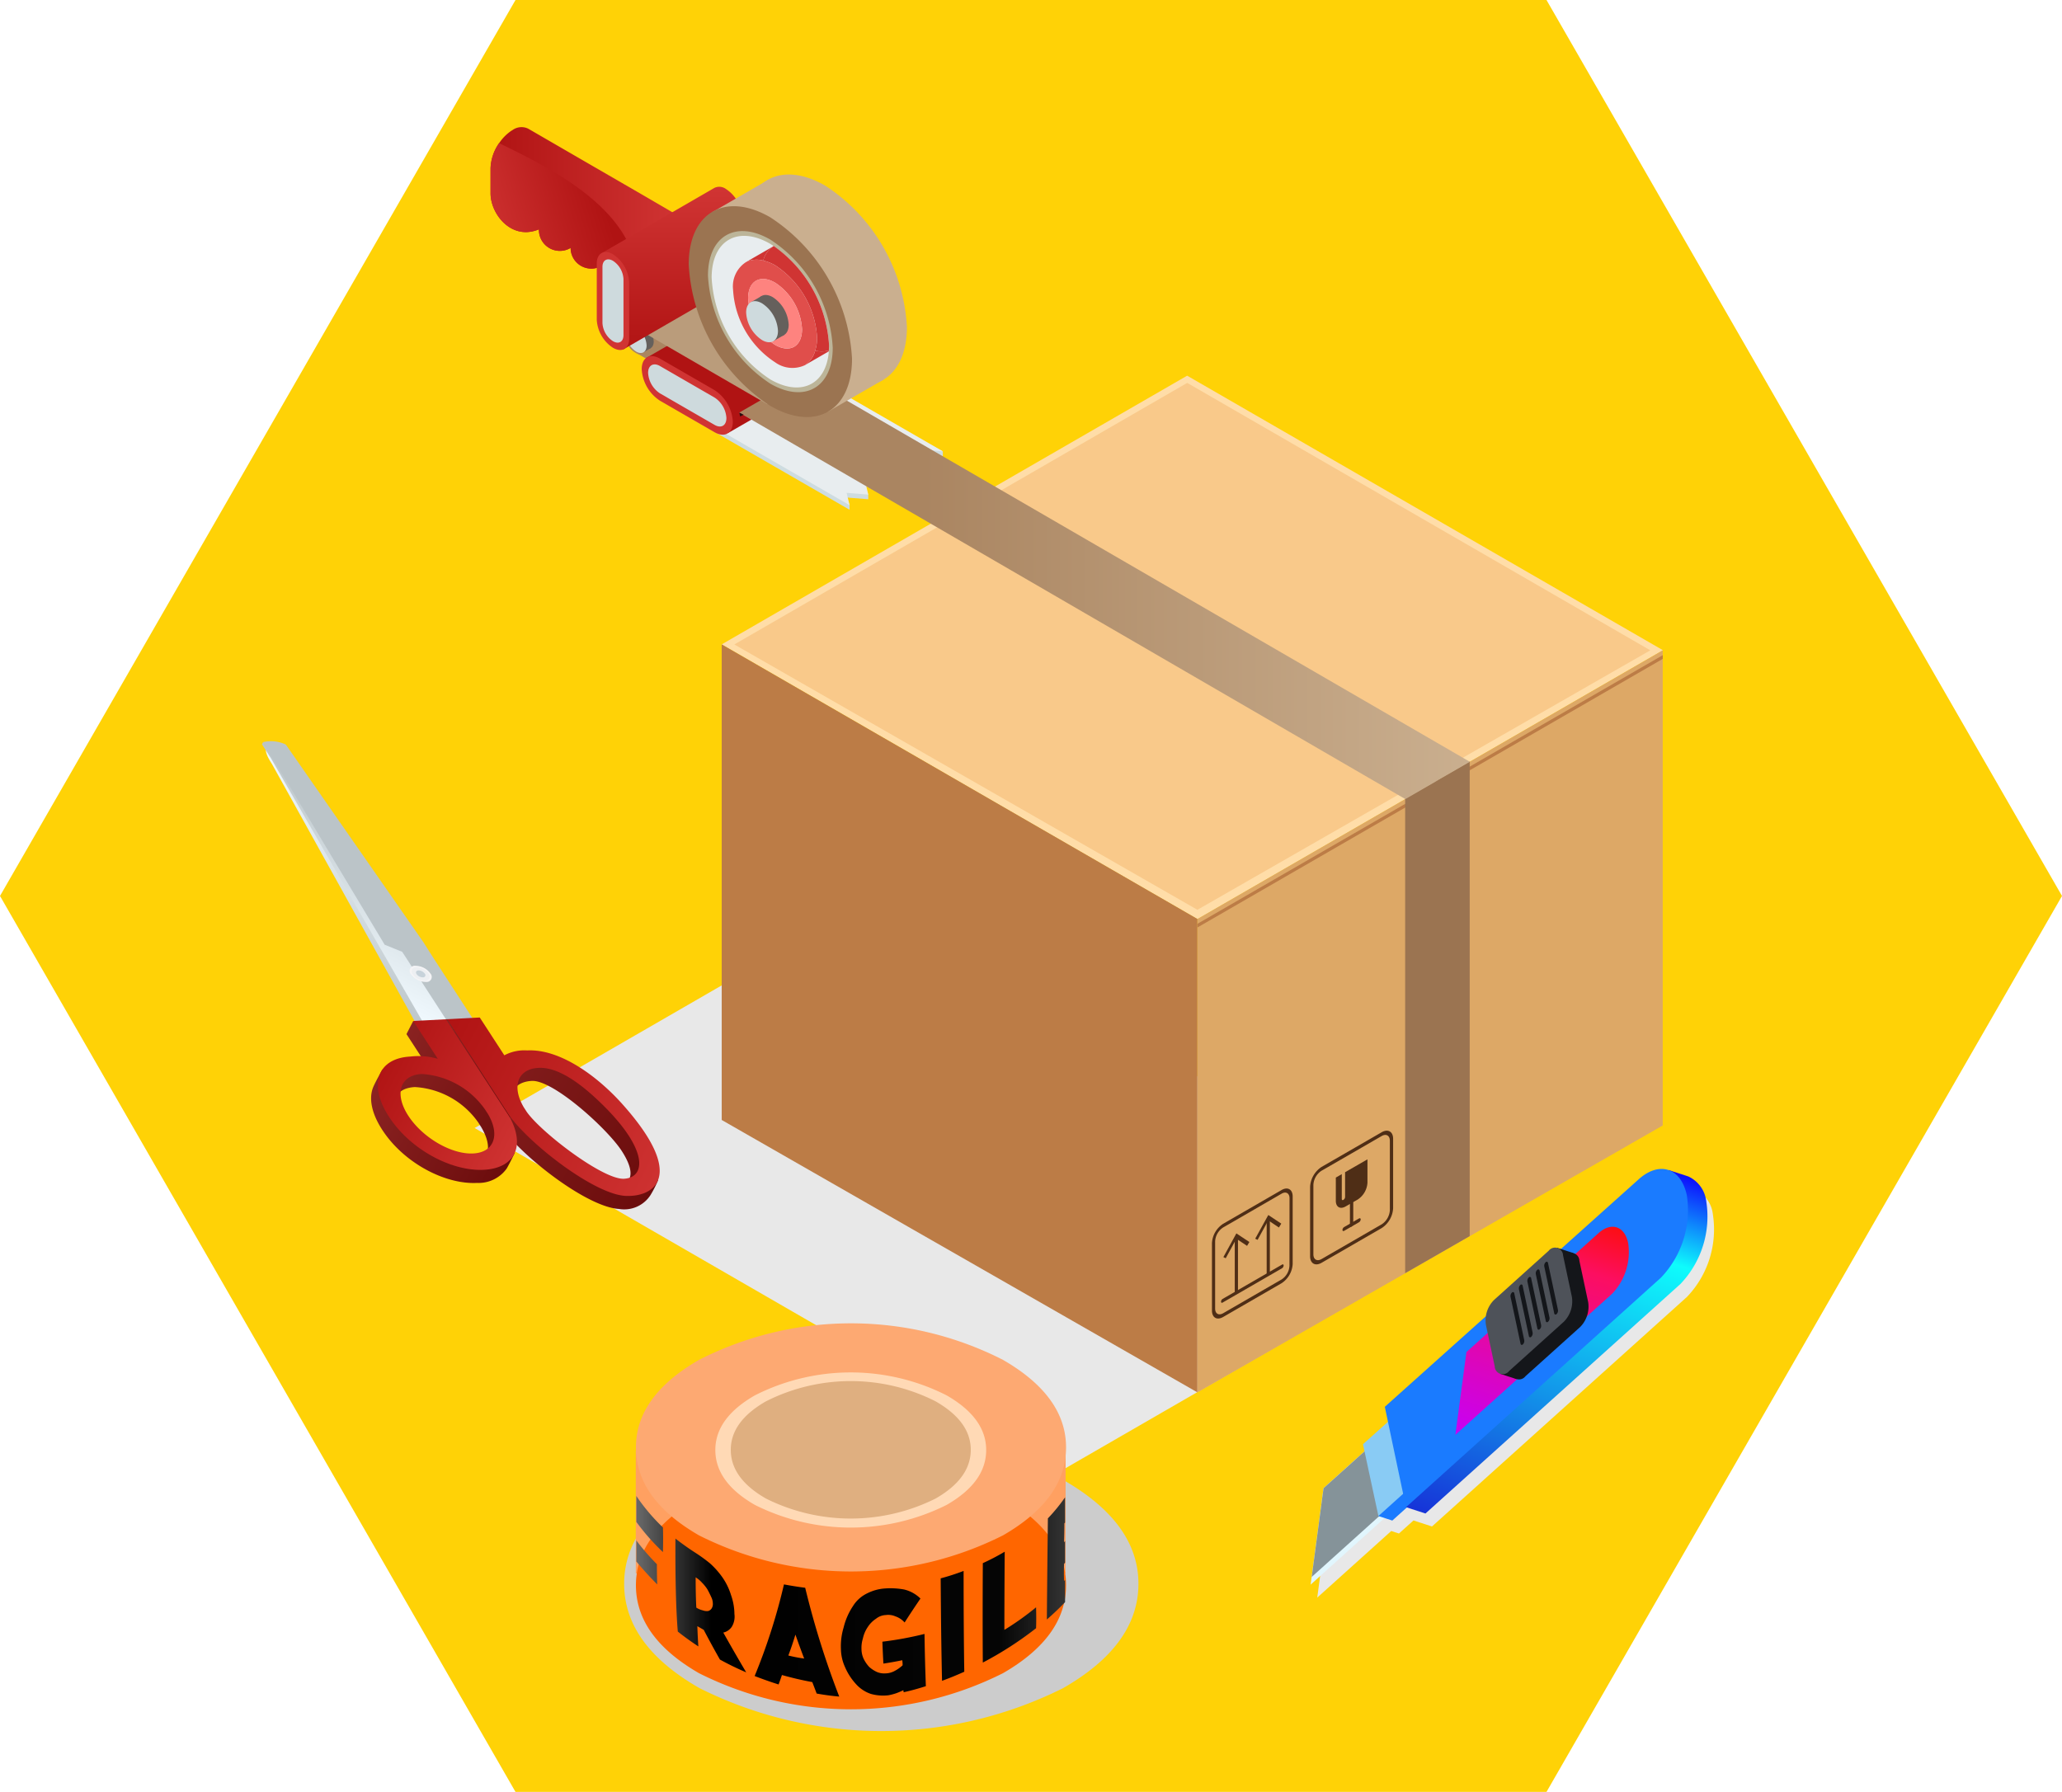 <svg xmlns="http://www.w3.org/2000/svg" xmlns:xlink="http://www.w3.org/1999/xlink" width="180" height="156.449" viewBox="0 0 180 156.449">
    <defs>
        <linearGradient id="linear-gradient" y1="0.5" x2="1" y2="0.5" gradientUnits="objectBoundingBox">
            <stop offset="0" stop-color="#b01313"/>
            <stop offset="1" stop-color="#d03433"/>
        </linearGradient>
        <linearGradient id="linear-gradient-2" x1="-0.08" y1="0.676" x2="0.76" y2="0.433" gradientUnits="objectBoundingBox">
            <stop offset="0" stop-color="#d03433"/>
            <stop offset="1" stop-color="#b01313"/>
        </linearGradient>
        <linearGradient id="linear-gradient-3" y1="0.5" x2="1" y2="0.5" gradientUnits="objectBoundingBox">
            <stop offset="0.35" stop-color="#aa8561"/>
            <stop offset="0.998" stop-color="#caaf8f"/>
        </linearGradient>
        <linearGradient id="linear-gradient-4" x1="0" y1="0.5" x2="1" y2="0.5" xlink:href="#linear-gradient-3"/>
        <linearGradient id="linear-gradient-5" x1="-0.004" y1="-1.331" x2="-0.004" y2="-0.11" xlink:href="#linear-gradient-2"/>
        <linearGradient id="linear-gradient-6" x1="0.5" y1="0.018" x2="0.5" y2="1.018" xlink:href="#linear-gradient-2"/>
        <linearGradient id="linear-gradient-7" x1="0.5" y1="1.007" x2="0.5" y2="0.007" gradientUnits="objectBoundingBox">
            <stop offset="0" stop-color="#bbc4c8"/>
            <stop offset="1" stop-color="#f1faff"/>
        </linearGradient>
        <linearGradient id="linear-gradient-8" y1="0.5" x2="1" y2="0.5" gradientUnits="objectBoundingBox">
            <stop offset="0" stop-color="#8b2322"/>
            <stop offset="1" stop-color="#6b0c0c"/>
        </linearGradient>
        <linearGradient id="linear-gradient-10" x1="0.5" y1="1.007" x2="0.5" y2="0.007" gradientUnits="objectBoundingBox">
            <stop offset="0" stop-color="#f1faff"/>
            <stop offset="1" stop-color="#bbc4c8"/>
        </linearGradient>
        <linearGradient id="linear-gradient-11" x1="-2.242" y1="9.118" x2="-2.221" y2="9.053" xlink:href="#linear-gradient-10"/>
        <linearGradient id="linear-gradient-15" y1="0.5" x2="1" y2="0.5" gradientUnits="objectBoundingBox">
            <stop offset="0" stop-color="#1634d8"/>
            <stop offset="0.783" stop-color="#0efcfc"/>
            <stop offset="1" stop-color="#0e0efc"/>
        </linearGradient>
        <linearGradient id="linear-gradient-16" y1="0.5" x2="1" y2="0.5" gradientUnits="objectBoundingBox">
            <stop offset="0" stop-color="#c700f6"/>
            <stop offset="0.783" stop-color="#fc0e60"/>
            <stop offset="1" stop-color="#fc0e0e"/>
        </linearGradient>
        <linearGradient id="linear-gradient-17" x1="1.463" y1="13.209" x2="2.264" y2="13.209" gradientUnits="objectBoundingBox">
            <stop offset="0" stop-color="#ffa061"/>
            <stop offset="0.463" stop-color="#f60"/>
            <stop offset="0.89" stop-color="#dc5800"/>
            <stop offset="1" stop-color="#f60"/>
        </linearGradient>
        <linearGradient id="linear-gradient-18" x1="1.627" y1="6.065" x2="2.087" y2="5.268" xlink:href="#linear-gradient-17"/>
        <linearGradient id="linear-gradient-19" x1="2.496" y1="11.523" x2="3.32" y2="10.084" gradientUnits="objectBoundingBox">
            <stop offset="0" stop-color="#91633e"/>
            <stop offset="0.259" stop-color="#b68156"/>
            <stop offset="0.792" stop-color="#dfaf80"/>
        </linearGradient>
        <linearGradient id="linear-gradient-20" x1="0.003" y1="0.5" x2="1" y2="0.5" gradientUnits="objectBoundingBox">
            <stop offset="0.004" stop-color="#666"/>
            <stop offset="0.173"/>
            <stop offset="0.847" stop-color="#050505"/>
            <stop offset="1" stop-color="#333"/>
        </linearGradient>
    </defs>
    <path id="Polygone_3" data-name="Polygone 3" d="M135,0l45,78.224-45,78.224H45L0,78.224,45,0Z" fill="#ffd206"/>
    <g id="Groupe_4619" data-name="Groupe 4619" transform="translate(-936 -613.174)">
        <g id="Groupe_4617" data-name="Groupe 4617" transform="translate(932.706 436.531)">
            <g id="Groupe_4613" data-name="Groupe 4613" transform="translate(44.726 209.443)">
                <g id="Groupe_4575" data-name="Groupe 4575" transform="translate(0 45.218)" style="mix-blend-mode: multiply;isolation: isolate">
                    <g id="Groupe_4574" data-name="Groupe 4574">
                        <path id="Tracé_7076" data-name="Tracé 7076" d="M44.726,271.638l51.511,29.741,35.452-20.468L80.177,251.17Z" transform="translate(-44.726 -251.17)" fill="#e8e8e8"/>
                    </g>
                </g>
                <g id="Groupe_4577" data-name="Groupe 4577" transform="translate(21.568)">
                    <g id="Groupe_4576" data-name="Groupe 4576">
                        <path id="Tracé_7077" data-name="Tracé 7077" d="M105.8,208.311l-16.771,9.678-2.777,1.6-.276.167-2.555,1.476L65.169,231.771l16.485,9.52,7.177,4.153L106.7,255.756l18.146-10.478,2.667-1.541.275-.168,2.685-1.549,16.835-9.724.019-.019Z" transform="translate(-65.169 -208.311)" fill="#ffdda8"/>
                    </g>
                </g>
                <g id="Groupe_4578" data-name="Groupe 4578" transform="translate(21.569 23.464)">
                    <path id="Tracé_7078" data-name="Tracé 7078" d="M106.7,254.524v41.33l-17.827-10.21-7.219-4.132L65.17,272.07V230.551Z" transform="translate(-65.17 -230.551)" fill="#bc7c46"/>
                </g>
                <g id="Groupe_4580" data-name="Groupe 4580" transform="translate(63.095 23.985)">
                    <g id="Groupe_4579" data-name="Groupe 4579">
                        <path id="Tracé_7079" data-name="Tracé 7079" d="M128.3,240.773l-2.733,1.583-.275.156-2.626,1.52L104.529,254.5v41.326l18.137-10.4,5.634-3.237,16.848-9.665V231.045Z" transform="translate(-104.529 -231.045)" fill="#dda866"/>
                    </g>
                </g>
                <g id="Groupe_4597" data-name="Groupe 4597" transform="translate(64.364 70.967)">
                    <g id="Groupe_4591" data-name="Groupe 4591" transform="translate(1 2.31)">
                        <g id="Groupe_4585" data-name="Groupe 4585" transform="translate(0 1.603)">
                            <g id="Groupe_4582" data-name="Groupe 4582" transform="translate(0.995 0.27)">
                                <g id="Groupe_4581" data-name="Groupe 4581">
                                    <path id="Tracé_7080" data-name="Tracé 7080" d="M107.9,284.377l-.28.163V279.7l.28-.161Z" transform="translate(-107.623 -279.541)" fill="#4f2e16"/>
                                </g>
                            </g>
                            <g id="Groupe_4584" data-name="Groupe 4584">
                                <g id="Groupe_4583" data-name="Groupe 4583">
                                    <path id="Tracé_7081" data-name="Tracé 7081" d="M108.946,280.043l-.2.336-.934-.62-.93,1.7-.205-.1,1.135-2.069Z" transform="translate(-106.68 -279.285)" fill="#4f2e16"/>
                                </g>
                            </g>
                        </g>
                        <g id="Groupe_4590" data-name="Groupe 4590" transform="translate(2.777)">
                            <g id="Groupe_4587" data-name="Groupe 4587" transform="translate(1 0.27)">
                                <g id="Groupe_4586" data-name="Groupe 4586">
                                    <path id="Tracé_7082" data-name="Tracé 7082" d="M110.538,282.856l-.278.163v-4.836l.278-.161Z" transform="translate(-110.26 -278.022)" fill="#4f2e16"/>
                                </g>
                            </g>
                            <g id="Groupe_4589" data-name="Groupe 4589">
                                <g id="Groupe_4588" data-name="Groupe 4588">
                                    <path id="Tracé_7083" data-name="Tracé 7083" d="M111.588,278.522l-.209.338-.925-.622-.936,1.7-.207-.1,1.143-2.069Z" transform="translate(-109.312 -277.766)" fill="#4f2e16"/>
                                </g>
                            </g>
                        </g>
                    </g>
                    <g id="Groupe_4593" data-name="Groupe 4593" transform="translate(0.793 6.62)">
                        <g id="Groupe_4592" data-name="Groupe 4592">
                            <path id="Tracé_7084" data-name="Tracé 7084" d="M111.814,282.19l-5.194,3c-.075.043-.136.01-.136-.083a.3.3,0,0,1,.136-.236l5.194-3c.072-.045.134-.008.134.082A.311.311,0,0,1,111.814,282.19Z" transform="translate(-106.484 -281.851)" fill="#4f2e16"/>
                        </g>
                    </g>
                    <g id="Groupe_4596" data-name="Groupe 4596" transform="translate(0)">
                        <g id="Groupe_4595" data-name="Groupe 4595">
                            <g id="Groupe_4594" data-name="Groupe 4594">
                                <path id="Tracé_7085" data-name="Tracé 7085" d="M111.81,283.845l-5.1,2.947c-.54.313-.977.06-.977-.56v-5.889a2.151,2.151,0,0,1,.977-1.688l5.1-2.947c.534-.309.969-.057.969.564v5.891A2.151,2.151,0,0,1,111.81,283.845Zm-5.1-4.869a1.543,1.543,0,0,0-.7,1.2v5.888c0,.444.314.624.7.4l5.1-2.947a1.519,1.519,0,0,0,.688-1.2l.006-5.889c0-.441-.314-.625-.694-.4Z" transform="translate(-105.732 -275.576)" fill="#4f2e16"/>
                            </g>
                        </g>
                    </g>
                </g>
                <g id="Groupe_4607" data-name="Groupe 4607" transform="translate(72.936 65.919)">
                    <g id="Groupe_4600" data-name="Groupe 4600">
                        <g id="Groupe_4599" data-name="Groupe 4599">
                            <g id="Groupe_4598" data-name="Groupe 4598">
                                <path id="Tracé_7086" data-name="Tracé 7086" d="M120.1,279.294l-5.247,3.031c-.553.319-1,.057-1-.577V275.69a2.217,2.217,0,0,1,1-1.736l5.247-3.027c.552-.318,1-.06,1,.575v6.06A2.2,2.2,0,0,1,120.1,279.294Zm-5.247-5.008a1.562,1.562,0,0,0-.713,1.237v6.061c0,.453.314.638.713.414l5.247-3.031a1.589,1.589,0,0,0,.715-1.241v-6.058c0-.452-.325-.64-.715-.41Z" transform="translate(-113.857 -270.791)" fill="#4f2e16"/>
                            </g>
                        </g>
                    </g>
                    <g id="Groupe_4606" data-name="Groupe 4606" transform="translate(2.242 2.501)">
                        <g id="Groupe_4602" data-name="Groupe 4602" transform="translate(1.23 1.178)">
                            <g id="Groupe_4601" data-name="Groupe 4601">
                                <path id="Tracé_7087" data-name="Tracé 7087" d="M117.3,278.968c-.083.045-.151.007-.151-.084v-4.336a.316.316,0,0,1,.151-.249c.076-.045.139-.006.139.082v4.341A.321.321,0,0,1,117.3,278.968Z" transform="translate(-117.148 -274.279)" fill="#4f2e16"/>
                            </g>
                        </g>
                        <g id="Groupe_4604" data-name="Groupe 4604" transform="translate(0.582 5.141)">
                            <g id="Groupe_4603" data-name="Groupe 4603">
                                <path id="Tracé_7088" data-name="Tracé 7088" d="M117.977,278.385l-1.3.75a.089.089,0,0,1-.146-.082.315.315,0,0,1,.146-.247l1.3-.752c.08-.045.145-.006.145.082A.324.324,0,0,1,117.977,278.385Z" transform="translate(-116.534 -278.035)" fill="#4f2e16"/>
                            </g>
                        </g>
                        <g id="Groupe_4605" data-name="Groupe 4605">
                            <path id="Tracé_7089" data-name="Tracé 7089" d="M118.743,273.162v2.028a1.885,1.885,0,0,1-.857,1.485l-1.05.6c-.472.275-.855.051-.855-.495v-2.026l.52-.3v2.167c0,.091.062.13.139.082a.317.317,0,0,0,.149-.247v-2.17Z" transform="translate(-115.982 -273.162)" fill="#4f2e16"/>
                        </g>
                    </g>
                </g>
                <g id="Groupe_4609" data-name="Groupe 4609" transform="translate(22.669 0.629)">
                    <g id="Groupe_4608" data-name="Groupe 4608">
                        <path id="Tracé_7090" data-name="Tracé 7090" d="M105.747,208.907,66.212,231.744l40.426,23.167,39.535-22.655Z" transform="translate(-66.212 -208.907)" fill="#f9c98a"/>
                    </g>
                </g>
                <g id="Groupe_4610" data-name="Groupe 4610" transform="translate(63.097 24.403)">
                    <path id="Tracé_7091" data-name="Tracé 7091" d="M145.15,231.441v.323l-40.619,23.45v-.321Z" transform="translate(-104.531 -231.441)" fill="#bc7c46"/>
                </g>
                <g id="Groupe_4611" data-name="Groupe 4611" transform="translate(42.376 11.286)">
                    <path id="Tracé_7092" data-name="Tracé 7092" d="M126.7,242.985l-.276.165L84.892,219.174l.277-.166Z" transform="translate(-84.892 -219.008)" fill="#bc7c46"/>
                </g>
                <g id="Groupe_4612" data-name="Groupe 4612" transform="translate(83.853 35.3)">
                    <path id="Tracé_7093" data-name="Tracé 7093" d="M124.482,241.77v.668h-.277v-.511Z" transform="translate(-124.205 -241.77)" fill="#bc7c46"/>
                </g>
            </g>
            <path id="Tracé_7094" data-name="Tracé 7094" d="M127.353,240.234v41.443l-5.634,3.237V243.484Z" transform="translate(4.237 2.889)" fill="#9b7451"/>
            <g id="Groupe_4616" data-name="Groupe 4616" transform="translate(46.109 187.74)">
                <path id="Tracé_7095" data-name="Tracé 7095" d="M76.212,219l1.892.152,0-.008h0v-.4l-.263-.7.179.014,1.713.138,0-.006.009,0v-.406l-.262-.683,1.883.151v0h.008v-.4l-.239-.585-.024-.1.743.059,1.151.092h.015v-.4l-.264-.687,1.862.151v-.406l-13.861-7.6-.8.461-7.342,3.834v.4l13.862,8v-.406Z" transform="translate(-45.125 -186.66)" fill="#cedce0"/>
                <path id="Tracé_7096" data-name="Tracé 7096" d="M76.212,218.613l1.892.153,0-.01h0l-.161-.663-.1-.43.179.014,1.713.138,0-.005h.009l-.262-1.088,1.883.152v-.005h.008l-.239-.99-.024-.1.743.06,1.151.093v0l.015,0-.264-1.092,1.862.15-13.861-8-.8.461-6.542,3.778-.8.462,13.862,8Z" transform="translate(-45.125 -186.681)" fill="#e8edef"/>
                <path id="Tracé_7097" data-name="Tracé 7097" d="M62.542,195.537,60.1,202.3c-.008.009-.064-.019-.064-.019a.534.534,0,0,1-.194-.119l-1-.581-3.045-1.753a1.809,1.809,0,0,1-2.758-1.54,1.828,1.828,0,0,1-2.767-1.624,2.011,2.011,0,0,1-.3.111c-2.232.7-3.922-1.5-3.922-3.256v-2.205a4.07,4.07,0,0,1,.748-2.178,3.881,3.881,0,0,1,1.1-1.1c.019-.008.046-.026.065-.037a1.33,1.33,0,0,1,1.374-.119l5.766,3.34,4.272,2.472Z" transform="translate(-46.037 -187.74)" fill="url(#linear-gradient)"/>
                <g id="Groupe_4614" data-name="Groupe 4614" transform="translate(13.347 7.72)">
                    <path id="Tracé_7098" data-name="Tracé 7098" d="M60.6,201.7a4.238,4.238,0,0,0,1.915-3.317v-1.964c0-1.219-.859-1.715-1.915-1.1a4.238,4.238,0,0,0-1.915,3.317V200.6C58.688,201.819,59.548,202.315,60.6,201.7Z" transform="translate(-58.688 -195.057)" fill="#5d8943"/>
                </g>
                <path id="Tracé_7099" data-name="Tracé 7099" d="M58.833,201.507l-3.045-1.753a1.809,1.809,0,0,1-2.758-1.54,1.828,1.828,0,0,1-2.767-1.624,2.011,2.011,0,0,1-.3.111c-2.232.7-3.922-1.5-3.922-3.256V191.24a4.07,4.07,0,0,1,.748-2.178C50.862,191.082,59.156,194.892,58.833,201.507Z" transform="translate(-46.037 -187.667)" fill="url(#linear-gradient-2)"/>
                <path id="Tracé_7100" data-name="Tracé 7100" d="M59.213,205.963c0,.581-.35.867-.821.729a1.9,1.9,0,0,1-.25-.111,1.561,1.561,0,0,1-.239-.175,1.815,1.815,0,0,1-.359-.387,2.285,2.285,0,0,1-.472-1.291c0-.683.48-.96,1.07-.618a2.407,2.407,0,0,1,.989,1.319A1.816,1.816,0,0,1,59.213,205.963Z" transform="translate(-45.43 -186.847)" fill="url(#linear-gradient-3)"/>
                <path id="Tracé_7101" data-name="Tracé 7101" d="M130.894,242.276l-2.685,1.549-.275.168-2.667,1.541L83.846,221.492l-16.485-9.566-9-5.213-.49-.286a1.79,1.79,0,0,1-.359-.387c.341-.13.914-.342,1.586-.591,1.762-.637,4.225-1.494,5.2-1.789l25.148,14.585Z" transform="translate(-45.405 -186.864)" fill="url(#linear-gradient-4)"/>
                <path id="Tracé_7102" data-name="Tracé 7102" d="M77.581,206.359a1.1,1.1,0,0,1-.487,1.037l0,0-2.156,1.241-2.685.321-5.2,2.994,1.059.614L66.1,213.724l-7.209-6.518,11.241-6.48a1.136,1.136,0,0,1,1.086.125l4.771,2.756A3.513,3.513,0,0,1,77.581,206.359Z" transform="translate(-45.33 -187.03)" fill="url(#linear-gradient-5)"/>
                <path id="Tracé_7103" data-name="Tracé 7103" d="M66.625,211.364l.072.341.313-.153Z" transform="translate(-44.904 -186.44)" fill="#28100e"/>
                <rect id="Rectangle_93" data-name="Rectangle 93" width="0.725" height="2.598" transform="matrix(0.866, -0.5, 0.5, 0.866, 12.062, 17.41)" fill="#65605c"/>
                <path id="Tracé_7104" data-name="Tracé 7104" d="M57.8,204.5c0-.587.413-.824.92-.532a2.035,2.035,0,0,1,.92,1.593c0,.587-.413.824-.92.532A2.038,2.038,0,0,1,57.8,204.5Z" transform="translate(-45.39 -186.854)" fill="#65605c"/>
                <path id="Tracé_7105" data-name="Tracé 7105" d="M57.213,204.838c0-.587.41-.824.92-.532a2.038,2.038,0,0,1,.919,1.593c0,.588-.413.825-.919.532A2.029,2.029,0,0,1,57.213,204.838Z" transform="translate(-45.422 -186.835)" fill="#cedadd"/>
                <path id="Tracé_7106" data-name="Tracé 7106" d="M76.3,208.609l-13.23-7.674-5.621,3.244,12.107,7.02C69.767,211.03,74.33,209.273,76.3,208.609Z" transform="translate(-45.409 -187.014)" fill="#ba9c7b"/>
                <path id="Tracé_7107" data-name="Tracé 7107" d="M66.076,192.867a.979.979,0,0,0-1.015-.084v0L55.3,198.433l1.815,8.45,9.986-5.776a1.009,1.009,0,0,0,.387-.891v-4.9A3.13,3.13,0,0,0,66.076,192.867Z" transform="translate(-45.527 -187.468)" fill="url(#linear-gradient-6)"/>
                <g id="Groupe_4615" data-name="Groupe 4615" transform="translate(9.279 10.911)">
                    <path id="Tracé_7108" data-name="Tracé 7108" d="M56.247,206.438a3.133,3.133,0,0,1-1.415-2.45v-4.9c0-.9.635-1.267,1.415-.817a3.131,3.131,0,0,1,1.414,2.449v4.9C57.661,206.522,57.025,206.887,56.247,206.438Z" transform="translate(-54.832 -198.081)" fill="#d03433"/>
                    <path id="Tracé_7109" data-name="Tracé 7109" d="M57.138,205.3c0,.584-.411.822-.917.53h0a2.029,2.029,0,0,1-.918-1.589v-4.9c0-.584.41-.823.918-.53h0a2.032,2.032,0,0,1,.917,1.589Z" transform="translate(-54.806 -198.048)" fill="#cedadd"/>
                </g>
                <rect id="Rectangle_94" data-name="Rectangle 94" width="5.619" height="20.137" transform="matrix(0.866, -0.5, 0.5, 0.866, 19.404, 7.402)" fill="#caaf8f"/>
                <path id="Tracé_7110" data-name="Tracé 7110" d="M66.983,196.752c0-4.545,3.191-6.387,7.127-4.115a15.747,15.747,0,0,1,7.128,12.346c0,4.545-3.19,6.388-7.127,4.115A15.754,15.754,0,0,1,66.983,196.752Z" transform="translate(-44.884 -187.524)" fill="#caaf8f"/>
                <path id="Tracé_7111" data-name="Tracé 7111" d="M62.44,199.375c0-4.545,3.19-6.387,7.126-4.115a15.751,15.751,0,0,1,7.129,12.346c0,4.545-3.191,6.388-7.128,4.115A15.755,15.755,0,0,1,62.44,199.375Z" transform="translate(-45.134 -187.38)" fill="#9b7451"/>
                <path id="Tracé_7112" data-name="Tracé 7112" d="M64.034,200.233c0-3.472,2.438-4.88,5.445-3.143a12.033,12.033,0,0,1,5.445,9.432c0,3.471-2.437,4.881-5.446,3.144A12.041,12.041,0,0,1,64.034,200.233Z" transform="translate(-45.047 -187.266)" fill="#bcb599"/>
                <path id="Tracé_7113" data-name="Tracé 7113" d="M64.337,200.4c0-3.27,2.295-4.594,5.125-2.959a11.324,11.324,0,0,1,5.125,8.876c0,3.268-2.295,4.593-5.125,2.959A11.331,11.331,0,0,1,64.337,200.4Z" transform="translate(-45.03 -187.245)" fill="#e8edef"/>
                <path id="Tracé_7114" data-name="Tracé 7114" d="M68.683,198.852a2.112,2.112,0,0,1,.851-1.23l-2.343,1.353A2.121,2.121,0,0,1,68.683,198.852Z" transform="translate(-44.873 -187.196)" fill="#d03433"/>
                <path id="Tracé_7115" data-name="Tracé 7115" d="M72.951,206.237a2.11,2.11,0,0,1-.905,1.274l2.093-1.209c0-.024,0-.052,0-.076A2.26,2.26,0,0,1,72.951,206.237Z" transform="translate(-44.606 -186.723)" fill="#d03433"/>
                <path id="Tracé_7116" data-name="Tracé 7116" d="M68.605,198.855a3.738,3.738,0,0,1,1.034.405,8.106,8.106,0,0,1,3.669,6.353,3.719,3.719,0,0,1-.168,1.1,2.26,2.26,0,0,0,1.192-.011c.009-.141.02-.284.02-.434a11.39,11.39,0,0,0-4.835-8.691c-.023.013-.039.034-.061.047A2.112,2.112,0,0,0,68.605,198.855Z" transform="translate(-44.795 -187.199)" fill="#d03433"/>
                <path id="Tracé_7117" data-name="Tracé 7117" d="M73.278,206.65a3.719,3.719,0,0,0,.168-1.1,8.106,8.106,0,0,0-3.669-6.353,3.739,3.739,0,0,0-1.034-.405,2.121,2.121,0,0,0-1.492.122,2.523,2.523,0,0,0-1.143,2.4,8.11,8.11,0,0,0,3.669,6.354,2.576,2.576,0,0,0,2.6.255A2.11,2.11,0,0,0,73.278,206.65Zm-3.5-.5a5.2,5.2,0,0,1-2.353-4.075c0-1.5,1.054-2.108,2.353-1.358a5.2,5.2,0,0,1,2.353,4.075C72.129,206.29,71.075,206.9,69.776,206.149Z" transform="translate(-44.932 -187.136)" fill="#e04e4b"/>
                <path id="Tracé_7118" data-name="Tracé 7118" d="M72.06,204.7a5.2,5.2,0,0,0-2.353-4.075c-1.3-.75-2.353-.142-2.353,1.358a5.2,5.2,0,0,0,2.353,4.075C71.006,206.811,72.06,206.2,72.06,204.7Z" transform="translate(-44.864 -187.048)" fill="#fe837f"/>
                <rect id="Rectangle_95" data-name="Rectangle 95" width="1.095" height="3.927" transform="matrix(0.866, -0.5, 0.5, 0.866, 22.728, 15.291)" fill="#65605c"/>
                <path id="Tracé_7119" data-name="Tracé 7119" d="M68.077,202.623c0-.886.622-1.246,1.391-.8a3.074,3.074,0,0,1,1.389,2.408c0,.886-.622,1.246-1.389.8A3.072,3.072,0,0,1,68.077,202.623Z" transform="translate(-44.824 -186.975)" fill="#65605c"/>
                <path id="Tracé_7120" data-name="Tracé 7120" d="M67.191,203.134c0-.886.621-1.245,1.389-.8a3.073,3.073,0,0,1,1.391,2.407c0,.887-.624,1.246-1.391.8A3.071,3.071,0,0,1,67.191,203.134Z" transform="translate(-44.873 -186.947)" fill="#cedadd"/>
                <path id="Tracé_7121" data-name="Tracé 7121" d="M58.551,207.829a3.518,3.518,0,0,0,1.59,2.753l4.771,2.756c.877.506,1.591.094,1.591-.919a3.521,3.521,0,0,0-1.591-2.755l-4.77-2.754C59.264,206.4,58.551,206.815,58.551,207.829Z" transform="translate(-45.348 -186.697)" fill="#d03433"/>
                <path id="Tracé_7122" data-name="Tracé 7122" d="M60.112,207.517c-.569-.328-1.031-.063-1.032.6h0a2.29,2.29,0,0,0,1.033,1.788l4.77,2.754c.569.328,1.032.063,1.032-.6h0a2.285,2.285,0,0,0-1.032-1.786Z" transform="translate(-45.319 -186.659)" fill="#cedadd"/>
            </g>
        </g>
        <g id="Groupe_3953" data-name="Groupe 3953" transform="matrix(0.891, 0.454, -0.454, 0.891, 929.06, 479.653)">
            <g id="Groupe_3952" data-name="Groupe 3952" transform="translate(116.681 162.404)">
                <path id="Tracé_6180" data-name="Tracé 6180" d="M137.01,174.655l-2.513-1.478-17.23-9.939s-.6.321.957,1.209v0l22.45,15.128,2.07-1.612Z" transform="translate(-116.666 -162.378)" fill="url(#linear-gradient-7)"/>
                <path id="Tracé_6181" data-name="Tracé 6181" d="M150.011,183.258l-8.769-5.061-2.513.168-.005,1.287,3.409,1.967a6.074,6.074,0,0,0-2.225.915c-.6.348-1.652.826-1.652.826s-.061,1.294-.013,1.781c.1,1.007.892,2.055,2.4,2.923,2.957,1.707,7.035,1.775,9.477.363a3.008,3.008,0,0,0,1.728-2.285c.029-.432.007-1.535.007-1.535s-1.137-.846-1.86-1.335Zm-1.789.664c1.793,1.138,2.022,2.494.445,3.4-1.634.944-4.561.783-6.541-.359s-2.282-2.582-.648-3.526a7.276,7.276,0,0,1,6.331.243Z" transform="translate(-115.998 -161.903)" fill="url(#linear-gradient-8)"/>
                <path id="Tracé_6182" data-name="Tracé 6182" d="M149.94,183.3c2.929,1.439,9.678,2.684,12.151,1.59a2.729,2.729,0,0,0,1.9-2.314,9.671,9.671,0,0,0,0-1.489s-4.651-3.06-5.573-3.593a10.752,10.752,0,0,0-9.758-.013,3.679,3.679,0,0,0-1.584,1.284L143.67,176.8l-1.05.606-1.471.849,8.769,5.061Zm.716-1.258c-1.8-1.139-2-2.745-.423-3.655,1.636-.945,7.786.735,9.763,1.877s2.291,2.273.657,3.217c-1.578.911-7.546-.329-9.517-1.365Z" transform="translate(-115.905 -161.963)" fill="url(#linear-gradient-8)"/>
                <path id="Tracé_6183" data-name="Tracé 6183" d="M134.24,172.789l-17.559-9.69v.213l1.284.751,22.524,14.669,2-1.154Z" transform="translate(-116.681 -162.382)" fill="url(#linear-gradient-10)"/>
                <path id="Tracé_6184" data-name="Tracé 6184" d="M135.814,173.92l-1.647.142-17.486-10.941a3.026,3.026,0,0,1,1.808-.71l.08.011v0l18.493,9.9,1.539.908,5.732,3.31-2,1.152Z" transform="translate(-116.681 -162.404)" fill="url(#linear-gradient-11)"/>
                <path id="Tracé_6185" data-name="Tracé 6185" d="M150.016,182.013l-8.768-5.063-1.47.848-1.049.606,3.41,1.968a6.038,6.038,0,0,0-2.226.914c-2.444,1.41-2.226,3.822.729,5.53s7.036,1.775,9.478.364c2.3-1.326,2.367-3.467-.126-5.156Zm-1.789.662c1.793,1.138,2,2.745.421,3.655-1.634.944-4.563.783-6.543-.359s-2.255-2.833-.621-3.777a7.271,7.271,0,0,1,6.329.243Z" transform="translate(-115.998 -161.943)" fill="url(#linear-gradient)"/>
                <path id="Tracé_6186" data-name="Tracé 6186" d="M149.945,182.048c2.929,1.438,9.738,2.69,12.151,1.59,2.256-1.029,3.971-3.939-3.851-6.99-3.181-1.24-7.134-1.833-9.578-.422a3.713,3.713,0,0,0-1.584,1.285l-3.409-1.967-1.05.606-1.469.849,8.768,5.063Zm.716-1.26c-1.794-1.137-2-2.744-.422-3.654,1.634-.943,4.366-.336,6.543.359,5.312,1.7,6.131,3.935,4.5,4.879-1.577.91-8.235-.31-10.206-1.344Z" transform="translate(-115.905 -161.992)" fill="url(#linear-gradient)"/>
                <g id="Groupe_3950" data-name="Groupe 3950" transform="translate(20.415 11.905)">
                    <g id="Groupe_3949" data-name="Groupe 3949">
                        <g id="Groupe_3946" data-name="Groupe 3946">
                            <path id="Tracé_6187" data-name="Tracé 6187" d="M138.225,174.117a.444.444,0,0,1,0,.841,1.6,1.6,0,0,1-1.455,0,.443.443,0,0,1,0-.84A1.61,1.61,0,0,1,138.225,174.117Z" transform="translate(-136.468 -173.944)" fill="#f4f4f6"/>
                        </g>
                        <g id="Groupe_3947" data-name="Groupe 3947" transform="translate(0.197 0.114)">
                            <path id="Tracé_6188" data-name="Tracé 6188" d="M138.08,174.2a.358.358,0,0,1,0,.679,1.3,1.3,0,0,1-1.178,0,.359.359,0,0,1,0-.68A1.3,1.3,0,0,1,138.08,174.2Z" transform="translate(-136.659 -174.054)" fill="#edeff2"/>
                        </g>
                        <g id="Groupe_3948" data-name="Groupe 3948" transform="translate(0.589 0.342)">
                            <path id="Tracé_6189" data-name="Tracé 6189" d="M137.79,174.347a.191.191,0,0,1,0,.361.687.687,0,0,1-.623,0c-.171-.1-.171-.258,0-.36A.7.7,0,0,1,137.79,174.347Z" transform="translate(-137.039 -174.275)" fill="#c7d2da"/>
                        </g>
                    </g>
                </g>
                <g id="Groupe_3951" data-name="Groupe 3951" transform="translate(25.207 14.973)">
                    <path id="Tracé_6190" data-name="Tracé 6190" d="M149.995,182.032l-8.781-5.115-.1.059,8.837,5.082Z" transform="translate(-141.113 -176.917)" fill="url(#linear-gradient-8)"/>
                </g>
            </g>
        </g>
        <g id="Groupe_3962" data-name="Groupe 3962" transform="matrix(0.309, -0.951, 0.951, 0.309, 651.381, 789.833)">
            <path id="Tracé_6191" data-name="Tracé 6191" d="M202.934,387.222a2.611,2.611,0,0,0-1.454-2.174l0,0-8.007-4.647v-.318h0a.811.811,0,0,0-.471-.641l-5.564-3.213a2.476,2.476,0,0,0-1.547-.229l-10.267-5.958-1.161.669-2.532-1.473-.557.324-4.17-2.408-7.688,1.412-.666.121,7.528,4.347v.708l1.476.853v1.7L193.8,391.273l0,0a8.525,8.525,0,0,0,7.547-.079,2.729,2.729,0,0,0,1.592-2.171h0v-1.8Z" transform="translate(0 -0.105)" fill="#e8e8e8" style="mix-blend-mode: multiply;isolation: isolate"/>
            <g id="Groupe_3961" data-name="Groupe 3961" transform="translate(159.746 366.152)">
                <path id="Tracé_6192" data-name="Tracé 6192" d="M183.826,378.349a6.1,6.1,0,0,1-5.4.056l0,0-18.571-10.723.666-.121,7.688-1.412,15.633,9.026.089.051h0C185.345,376.111,185.313,377.491,183.826,378.349Z" transform="translate(-159.851 -366.152)" fill="#e1f6fd"/>
                <path id="Tracé_6193" data-name="Tracé 6193" d="M182.864,377.243a6.116,6.116,0,0,1-5.4.055h0L160.6,367.564l7.688-1.412,15.633,9.026C184.185,375.9,183.834,376.682,182.864,377.243Z" transform="translate(-159.929 -366.152)" fill="#859399"/>
                <path id="Tracé_6194" data-name="Tracé 6194" d="M193.381,381.157h-.5v.148a2.9,2.9,0,0,0-.538-.425h0L176.619,371.8l-8.353.253v1.279l18.57,10.722h0a6.115,6.115,0,0,0,5.4-.057,1.957,1.957,0,0,0,1.14-1.556h0Z" transform="translate(-160.738 -366.748)" fill="#1a7bff"/>
                <path id="Tracé_6195" data-name="Tracé 6195" d="M168.266,371.706l18.57,10.722,0,0a6.112,6.112,0,0,0,5.4-.055c1.486-.858,1.519-2.24.1-3.12l0,0-18.521-10.767Z" transform="translate(-160.738 -366.398)" fill="#89cbf4"/>
                <path id="Tracé_6196" data-name="Tracé 6196" d="M205,387.048h-.7v.206a3.985,3.985,0,0,0-.752-.592h0l-21.959-12.679-11.669.353v1.787L195.857,391.1l0,0a8.525,8.525,0,0,0,7.547-.079A2.729,2.729,0,0,0,205,388.847h0Z" transform="translate(-160.912 -366.978)" fill="url(#linear-gradient-15)"/>
                <path id="Tracé_6197" data-name="Tracé 6197" d="M169.916,373.85l25.941,14.976,0,0a8.531,8.531,0,0,0,7.547-.079c2.077-1.2,2.122-3.127.136-4.357l0,0-25.858-15.006Z" transform="translate(-160.912 -366.492)" fill="#1a7bff"/>
                <path id="Tracé_6198" data-name="Tracé 6198" d="M178.123,376.624l15.959,9.213h0a5.253,5.253,0,0,0,4.643-.049c1.277-.735,1.305-1.923.083-2.68h0l-13.509-7.8Z" transform="translate(-161.778 -367.117)" fill="url(#linear-gradient-16)"/>
                <g id="Groupe_3960" data-name="Groupe 3960" transform="translate(22.622 8.801)">
                    <rect id="Rectangle_71" data-name="Rectangle 71" width="1.41" height="1.508" transform="translate(0.001 2.772)" fill="#14161a"/>
                    <rect id="Rectangle_72" data-name="Rectangle 72" width="1.328" height="1.471" transform="translate(10.675 4.128)" fill="#14161a"/>
                    <path id="Tracé_6199" data-name="Tracé 6199" d="M196.669,381.149a.7.7,0,0,1,0,1.321l-3.205,1.85a2.527,2.527,0,0,1-2.286,0l-5.565-3.214a.7.7,0,0,1,0-1.318l3.205-1.852a2.535,2.535,0,0,1,2.286,0Z" transform="translate(-185.139 -376.167)" fill="#14161a"/>
                    <path id="Tracé_6200" data-name="Tracé 6200" d="M196.669,379.478a.7.7,0,0,1,0,1.319l-3.205,1.851a2.522,2.522,0,0,1-2.286,0l-5.565-3.211a.7.7,0,0,1,0-1.321l3.205-1.85a2.524,2.524,0,0,1,2.286,0Z" transform="translate(-185.139 -375.991)" fill="#4e5259"/>
                    <g id="Groupe_3959" data-name="Groupe 3959" transform="translate(2.979 1.515)">
                        <g id="Groupe_3954" data-name="Groupe 3954">
                            <path id="Tracé_6201" data-name="Tracé 6201" d="M192.55,377.951l-3.62,2.091a.425.425,0,0,1-.38,0c-.106-.061-.106-.158,0-.22l3.619-2.091a.421.421,0,0,1,.381,0A.116.116,0,0,1,192.55,377.951Z" transform="translate(-188.47 -377.685)" fill="#14161a"/>
                        </g>
                        <g id="Groupe_3955" data-name="Groupe 3955" transform="translate(0.857 0.496)">
                            <path id="Tracé_6202" data-name="Tracé 6202" d="M193.509,378.5l-3.621,2.091a.424.424,0,0,1-.38,0,.116.116,0,0,1,0-.22l3.62-2.091a.432.432,0,0,1,.381,0A.116.116,0,0,1,193.509,378.5Z" transform="translate(-189.428 -378.24)" fill="#14161a"/>
                        </g>
                        <g id="Groupe_3956" data-name="Groupe 3956" transform="translate(1.715 0.99)">
                            <path id="Tracé_6203" data-name="Tracé 6203" d="M194.467,379.059l-3.62,2.09a.408.408,0,0,1-.38,0c-.106-.062-.106-.159,0-.22l3.62-2.09a.413.413,0,0,1,.38,0A.116.116,0,0,1,194.467,379.059Z" transform="translate(-190.387 -378.792)" fill="#14161a"/>
                        </g>
                        <g id="Groupe_3957" data-name="Groupe 3957" transform="translate(2.572 1.485)">
                            <path id="Tracé_6204" data-name="Tracé 6204" d="M195.426,379.613,191.8,381.7a.413.413,0,0,1-.38,0,.115.115,0,0,1,0-.218l3.62-2.091a.415.415,0,0,1,.381,0A.118.118,0,0,1,195.426,379.613Z" transform="translate(-191.346 -379.345)" fill="#14161a"/>
                        </g>
                        <g id="Groupe_3958" data-name="Groupe 3958" transform="translate(3.43 1.981)">
                            <path id="Tracé_6205" data-name="Tracé 6205" d="M196.384,380.166l-3.62,2.09a.413.413,0,0,1-.38,0,.116.116,0,0,1,0-.22l3.62-2.09a.419.419,0,0,1,.38,0A.116.116,0,0,1,196.384,380.166Z" transform="translate(-192.304 -379.9)" fill="#14161a"/>
                        </g>
                    </g>
                </g>
            </g>
        </g>
        <g id="Groupe_4618" data-name="Groupe 4618" transform="translate(7.953 6.597)">
            <path id="Tracé_5551" data-name="Tracé 5551" d="M476.409,419.521a35.486,35.486,0,0,1-31.739,0q-6.577-3.769-6.577-9.114,0-5.3,6.577-9.071a35.117,35.117,0,0,1,31.739,0q6.577,3.769,6.577,9.07Q482.986,415.752,476.409,419.521Z" transform="translate(544.439 334.443)" fill="#ccc" fill-rule="evenodd"/>
            <rect id="Rectangle_70" data-name="Rectangle 70" width="37.522" height="10.713" transform="translate(983.547 733.238)" fill="url(#linear-gradient-17)"/>
            <path id="Tracé_5552" data-name="Tracé 5552" d="M471.886,419.723a29.493,29.493,0,0,1-26.547,0q-5.5-3.174-5.5-7.676,0-4.466,5.5-7.64a29.187,29.187,0,0,1,26.547,0q5.5,3.173,5.5,7.639Q477.387,416.549,471.886,419.723Z" transform="translate(543.721 332.933)" fill-rule="evenodd" fill="url(#linear-gradient-18)"/>
            <path id="Tracé_5553" data-name="Tracé 5553" d="M471.886,399.274a29.5,29.5,0,0,1-26.547,0q-5.5-3.174-5.5-7.677,0-4.466,5.5-7.64a29.187,29.187,0,0,1,26.547,0q5.5,3.174,5.5,7.639Q477.387,396.1,471.886,399.274Z" transform="translate(543.721 341.35)" fill="#fda972" fill-rule="evenodd"/>
            <path id="Tracé_5554" data-name="Tracé 5554" d="M471.8,399.622a18.688,18.688,0,0,1-16.715,0q-3.464-1.984-3.464-4.8,0-2.793,3.464-4.777a18.491,18.491,0,0,1,16.715,0q3.465,1.985,3.464,4.777Q475.269,397.636,471.8,399.622Z" transform="translate(538.87 338.352)" fill="#ffd9b5" fill-rule="evenodd"/>
            <path id="Tracé_5555" data-name="Tracé 5555" d="M471.791,399.588a16.564,16.564,0,0,1-14.811,0q-3.069-1.759-3.069-4.253,0-2.475,3.069-4.233a16.386,16.386,0,0,1,14.811,0q3.07,1.759,3.069,4.233Q474.86,397.829,471.791,399.588Z" transform="translate(537.929 337.823)" fill-rule="evenodd" fill="url(#linear-gradient-19)"/>
            <path id="Tracé_5556" data-name="Tracé 5556" d="M446.108,414.54a3.426,3.426,0,0,0-.471-.588,2.643,2.643,0,0,0-.559-.471q0,1.618.059,2.648a1.9,1.9,0,0,0,.559.235,1.037,1.037,0,0,0,.471.059.542.542,0,0,0,.294-.206.7.7,0,0,0,.118-.441,1.311,1.311,0,0,0-.147-.588Q446.284,414.863,446.108,414.54Zm-1.059-3.207a13.508,13.508,0,0,1,1.295.941,7.233,7.233,0,0,1,1.089,1.236,5.534,5.534,0,0,1,.736,1.53,5.051,5.051,0,0,1,.294,1.648,1.7,1.7,0,0,1-.235,1.118,1.224,1.224,0,0,1-.736.5q.971,1.736,2,3.472a24.8,24.8,0,0,1-2.295-1.118q-.735-1.295-1.412-2.589-.295-.177-.559-.324.029.912.088,1.765-.942-.618-1.795-1.295-.236-2.824-.206-8.121Q444.136,410.744,445.049,411.333Zm7.738,2.766q.942.177,1.854.294a75.138,75.138,0,0,0,2.972,9.5q-1-.088-1.971-.265-.177-.47-.383-1-1.295-.236-2.648-.618-.147.441-.294.824-1.03-.324-2.089-.736A51.836,51.836,0,0,0,452.787,414.1Zm1,4.384q-.295.971-.618,1.824a12.2,12.2,0,0,0,1.383.265Q454.17,419.571,453.787,418.482Zm11.269-.059q.03,2.207.118,4.56-1,.324-1.942.53a.56.56,0,0,0-.029-.177,5.817,5.817,0,0,1-.618.265,5.008,5.008,0,0,1-.677.177,3.993,3.993,0,0,1-1.53-.118,3.038,3.038,0,0,1-1.324-.883,5.229,5.229,0,0,1-.942-1.471,3.965,3.965,0,0,1-.353-1.559,5.617,5.617,0,0,1,.235-1.883,5.836,5.836,0,0,1,.824-1.883,2.972,2.972,0,0,1,1.265-1.118,4.032,4.032,0,0,1,1.53-.412,6.726,6.726,0,0,1,1.648.088,3.018,3.018,0,0,1,1.442.794q-.706,1.03-1.383,2.089a1.894,1.894,0,0,0-.794-.53,1.592,1.592,0,0,0-.853-.118,1.453,1.453,0,0,0-.853.324,2.423,2.423,0,0,0-.706.706,2.821,2.821,0,0,0-.441,1.03,2.7,2.7,0,0,0-.118.912,2.077,2.077,0,0,0,.177.824,2.874,2.874,0,0,0,.5.736,2.677,2.677,0,0,0,.677.441,1.656,1.656,0,0,0,.765.118,1.728,1.728,0,0,0,.765-.206,3.12,3.12,0,0,0,.706-.5,3.614,3.614,0,0,0-.029-.441q-.854.177-1.648.294-.059-1-.088-1.912A29.913,29.913,0,0,0,465.056,418.423Zm9.739-2.324q.029,1.03,0,1.824a30.38,30.38,0,0,1-4.649,3q-.029-3.59,0-8.68a19.837,19.837,0,0,0,1.912-1q-.029,4.031-.029,6.826A24.508,24.508,0,0,0,474.795,416.1Zm-8.326-2.53a19.786,19.786,0,0,0,2-.647q0,5.179.059,8.8-.971.441-1.942.794Q466.5,418.865,466.468,413.569Zm10.769-3.148c.029-.036.059-.076.088-.118v1.9l-.088.1q-.03.706,0,1.5c.029-.033.059-.068.088-.1v1.942q-.74.779-1.589,1.515.029-3.825.088-8.827a14.787,14.787,0,0,0,1.5-1.839V408.7c-.019.022-.039.047-.059.074Q477.266,409.626,477.237,410.421ZM439.9,412.1v-1.839a19.489,19.489,0,0,0,1.795,2.074q0,1.059.029,1.765Q440.774,413.149,439.9,412.1Zm0-3.457v-2.266a16.678,16.678,0,0,0,2.324,2.751q.029.854,0,2.148A18.668,18.668,0,0,1,439.9,408.641Z" transform="translate(543.695 330.809)" fill-rule="evenodd" fill="url(#linear-gradient-20)"/>
        </g>
    </g>
</svg>
